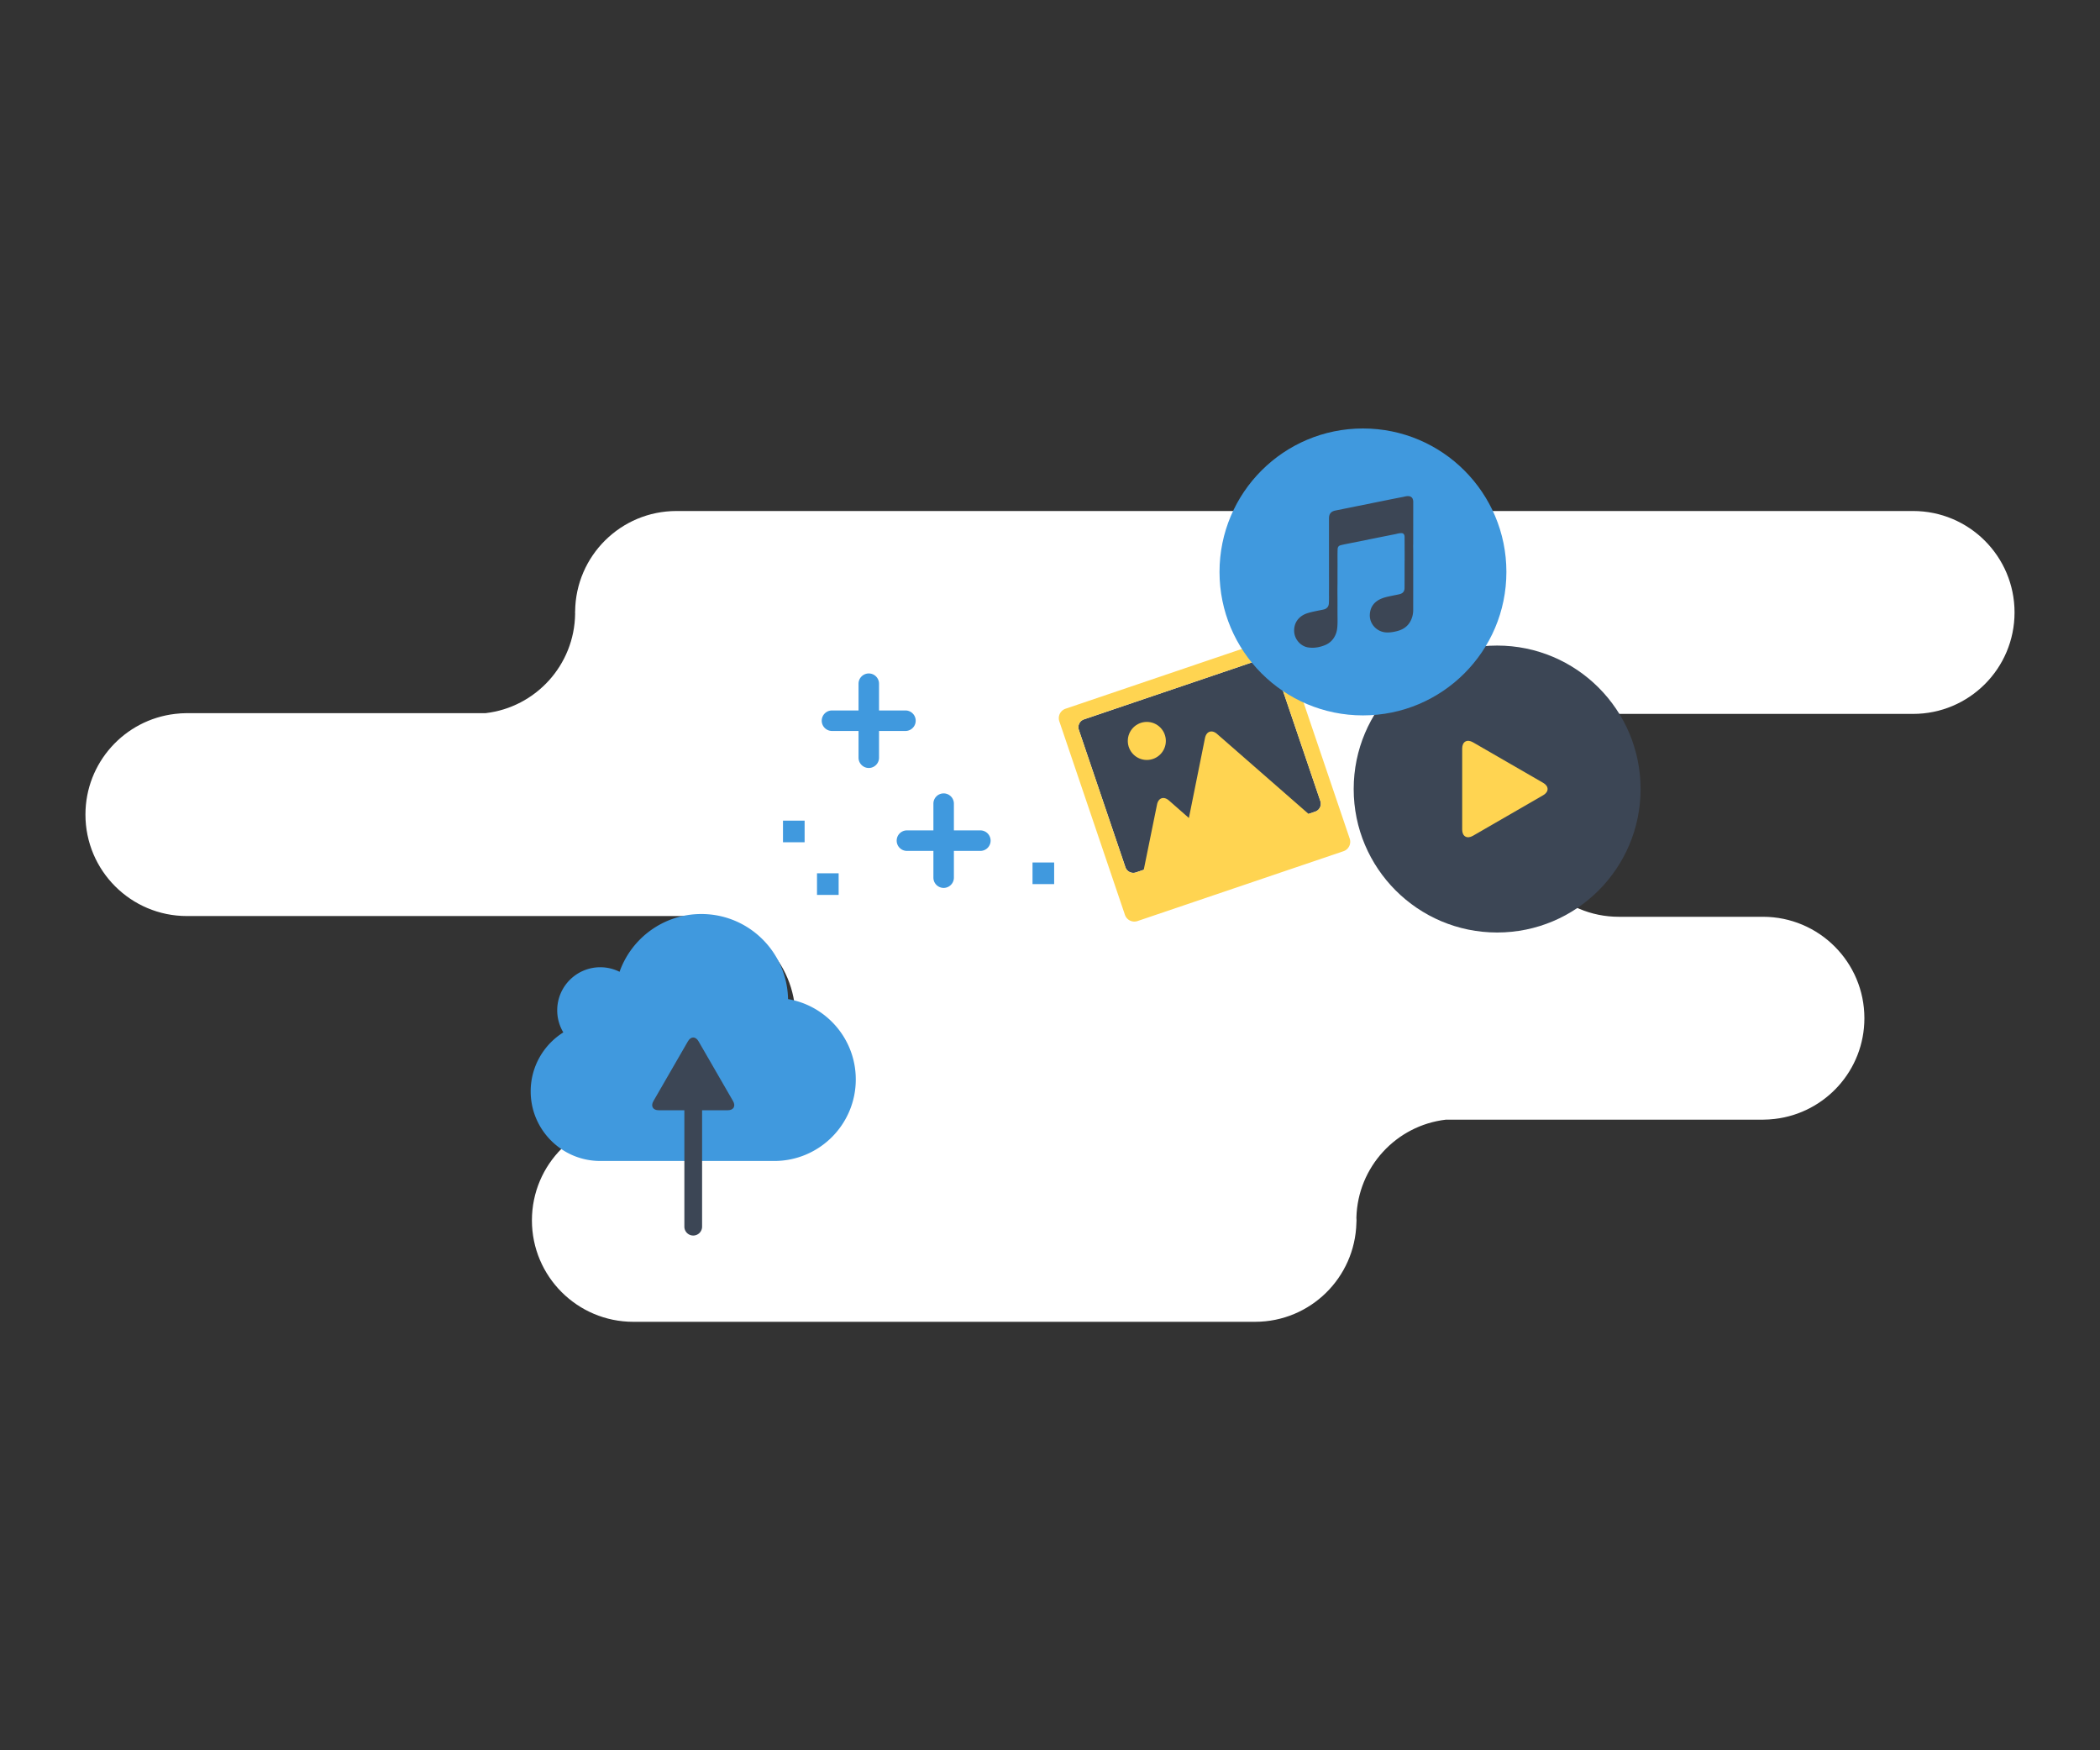 <svg xmlns="http://www.w3.org/2000/svg" width="540" height="450">
  <rect width="100%" height="100%" fill="#333333" stroke="none"/>
  <path fill="#FFF" d="M491.945 131.381h-317.99c-14.308 0-25.903 11.516-26.065 25.786 0 .098-.016.194-.016.296 0 .103.016.204.016.307-.157 13.231-10.159 24.085-23.025 25.582H48.053c-1.031 0-2.041.075-3.041.193-12.967 1.509-23.041 12.512-23.041 25.889 0 14.4 11.681 26.081 26.082 26.081H178.46c14.404 0 26.082 11.674 26.082 26.081 0 14.4-11.678 26.081-26.082 26.081h-15.599c-14.406 0-26.081 11.674-26.081 26.08 0 14.402 11.675 26.082 26.081 26.082H322.739l.061-.002c14.154-.033 25.639-11.35 25.988-25.426.004-.219.031-.432.031-.654 0-.226-.027-.448-.031-.676.334-13.064 10.256-23.727 23.006-25.213h81.539c1.031 0 2.041-.076 3.041-.191l.02-.002c12.959-1.52 23.021-12.523 23.021-25.888 0-14.406-11.678-26.08-26.082-26.08h-37.07c-14.408 0-26.082-11.681-26.082-26.082 0-14.407 11.674-26.08 26.082-26.08h75.682c14.406 0 26.082-11.681 26.082-26.082 0-14.406-11.675-26.082-26.082-26.082z"/>
  <circle fill="#3C4655" cx="384.978" cy="202.862" r="36.886"/>
  <path fill="#FFD451" d="M375.992 192.438c0-1.755 1.242-2.473 2.762-1.596l18.059 10.425c1.52.877 1.52 2.313 0 3.191l-18.057 10.426c-1.521.877-2.764.158-2.764-1.597v-20.849z"/>
  <path fill="#3C4655" d="M339.523 205.968a2.136 2.136 0 0 1-1.334 2.708l-46.088 15.625a2.135 2.135 0 0 1-2.707-1.335l-11.975-35.316a2.136 2.136 0 0 1 1.336-2.707l46.086-15.625a2.129 2.129 0 0 1 2.705 1.334l11.977 35.316z"/>
  <path fill="#FFD451" d="M326.955 164.255l-52.953 17.957a2.557 2.557 0 0 0-1.602 3.243l16.869 49.748a2.556 2.556 0 0 0 3.242 1.599l52.953-17.953a2.56 2.56 0 0 0 1.602-3.245l-16.869-49.747a2.559 2.559 0 0 0-3.242-1.602zm12.568 41.713a2.136 2.136 0 0 1-1.334 2.708l-1.705.577-23.506-20.537c-.68-.599-1.373-.774-1.938-.576-.566.185-1.01.746-1.188 1.636l-4.137 20.53-5.105-4.481c-1.352-1.186-2.746-.714-3.096 1.052l-3.408 16.747-2.006.678a2.135 2.135 0 0 1-2.707-1.335l-11.975-35.316a2.136 2.136 0 0 1 1.336-2.707l46.086-15.625a2.129 2.129 0 0 1 2.705 1.334l11.978 35.315z"/>
  <circle fill="#FFD451" cx="294.897" cy="190.496" r="4.892"/>
  <g>
    <circle fill="#4099DE" cx="350.475" cy="147.046" r="36.885"/>
    <path fill="#3C4655" d="M363.381 140.459l.014-.745c.002-.009.002-.013.002-.021 0-.004 0-.01-.002-.017.002-3.573.008-7.145.008-10.712a1.96 1.96 0 0 0-.061-.442c-.127-.561-.49-.888-1.061-.954-.566-.067-1.104.118-1.645.223-2.367.452-4.725.937-7.088 1.413-3.393.686-6.783 1.367-10.172 2.059-1.117.229-1.637.865-1.637 2.002-.002 5.339.006 10.683.008 16.025 0 .893.004 1.787-.004 2.684-.012 1.063.033 2.125-.037 3.187-.051.765-.492 1.311-1.23 1.514-.17.044-.344.08-.516.116-1.236.257-2.48.468-3.691.842-2.279.703-3.598 2.467-3.48 4.75.104 1.992 1.65 3.782 3.629 4.077 1.463.218 2.883-.034 4.24-.572 1.43-.565 2.387-1.617 2.908-3.064.283-.787.332-1.611.365-2.433.021-.613.01-1.225.004-1.835-.018-1.89.006-3.777-.018-5.667-.004-.245-.004-.488-.004-.734-.002-.73.006-1.466.016-2.197.002-1.385-.002-2.771.008-4.154.012-1.546-.033-3.095.027-4.642.02-.516.271-.85.781-.985a26.876 26.876 0 0 1 1.525-.337c4.148-.833 8.301-1.669 12.453-2.496.57-.116 1.133-.306 1.73-.267.34.021.551.198.658.514.072.207.068.42.07.634.004 1.492.01 2.983.016 4.477a.034.034 0 0 0-.006.02c0 .005.002.014.006.021 0 .223 0 .444.002.67v.222l-.008.025a.248.248 0 0 0 .002.121c.006.016.012.033.021.049v.125l-.002.007c-.051.106-.027.221-.029.328-.004 2.295.002 4.588-.014 6.881-.008.873-.432 1.386-1.281 1.594-.623.149-1.256.264-1.879.393-.975.204-1.955.388-2.875.787-1.787.769-2.797 2.127-2.896 4.066-.121 2.434 1.842 4.496 4.295 4.592.986.037 1.951-.133 2.895-.394 1.904-.524 3.162-1.733 3.723-3.643a6.132 6.132 0 0 0 .242-1.736c.006-3.6.006-7.202.006-10.802 0-1.509 0-3.021-.004-4.528.001-.354-.006-.697-.014-1.041z"/>
  </g>
  <g>
    <path fill="#4099DE" d="M202.641 256.871c-.23-12.12-10.122-21.878-22.298-21.878-9.708 0-17.964 6.203-21.03 14.859a11.028 11.028 0 0 0-4.956-1.171c-6.114 0-11.072 4.958-11.072 11.073 0 2.074.573 4.016 1.566 5.676-5.039 3.167-8.391 8.771-8.391 15.161 0 9.884 8.012 17.897 17.896 17.897h44.739c11.577 0 20.961-9.387 20.961-20.963.002-10.366-7.528-18.969-17.415-20.654z"/>
    <g fill="#3C4655">
      <path d="M169.38 285.447c-1.495 0-2.107-1.06-1.359-2.354l8.879-15.381c.75-1.295 1.972-1.295 2.72 0l8.879 15.381c.747 1.295.135 2.354-1.359 2.354h-17.76z"/>
      <path d="M180.538 315.382a2.277 2.277 0 0 1-2.278 2.277 2.277 2.277 0 0 1-2.279-2.277v-32.969a2.278 2.278 0 1 1 4.557 0v32.969z"/>
    </g>
  </g>
  <g fill="#4099DE">
    <path d="M233.139 218.768h6.879v6.879c0 1.452 1.18 2.634 2.634 2.634s2.635-1.182 2.635-2.634v-6.879h6.878a2.637 2.637 0 0 0 0-5.272h-6.878v-6.877c0-1.455-1.181-2.636-2.635-2.636s-2.634 1.181-2.634 2.636v6.877h-6.879a2.637 2.637 0 0 0 0 5.272zM213.889 187.933h6.879v6.878c0 1.452 1.18 2.636 2.634 2.636s2.635-1.184 2.635-2.636v-6.878h6.878a2.638 2.638 0 0 0 0-5.273h-6.878v-6.876c0-1.456-1.181-2.637-2.635-2.637s-2.634 1.181-2.634 2.637v6.876h-6.879a2.637 2.637 0 0 0 0 5.273zM265.506 221.745h5.562v5.563h-5.562zM201.339 210.987h5.563v5.562h-5.563zM210.087 224.526h5.563v5.562h-5.563z"/>
  </g>
</svg>
